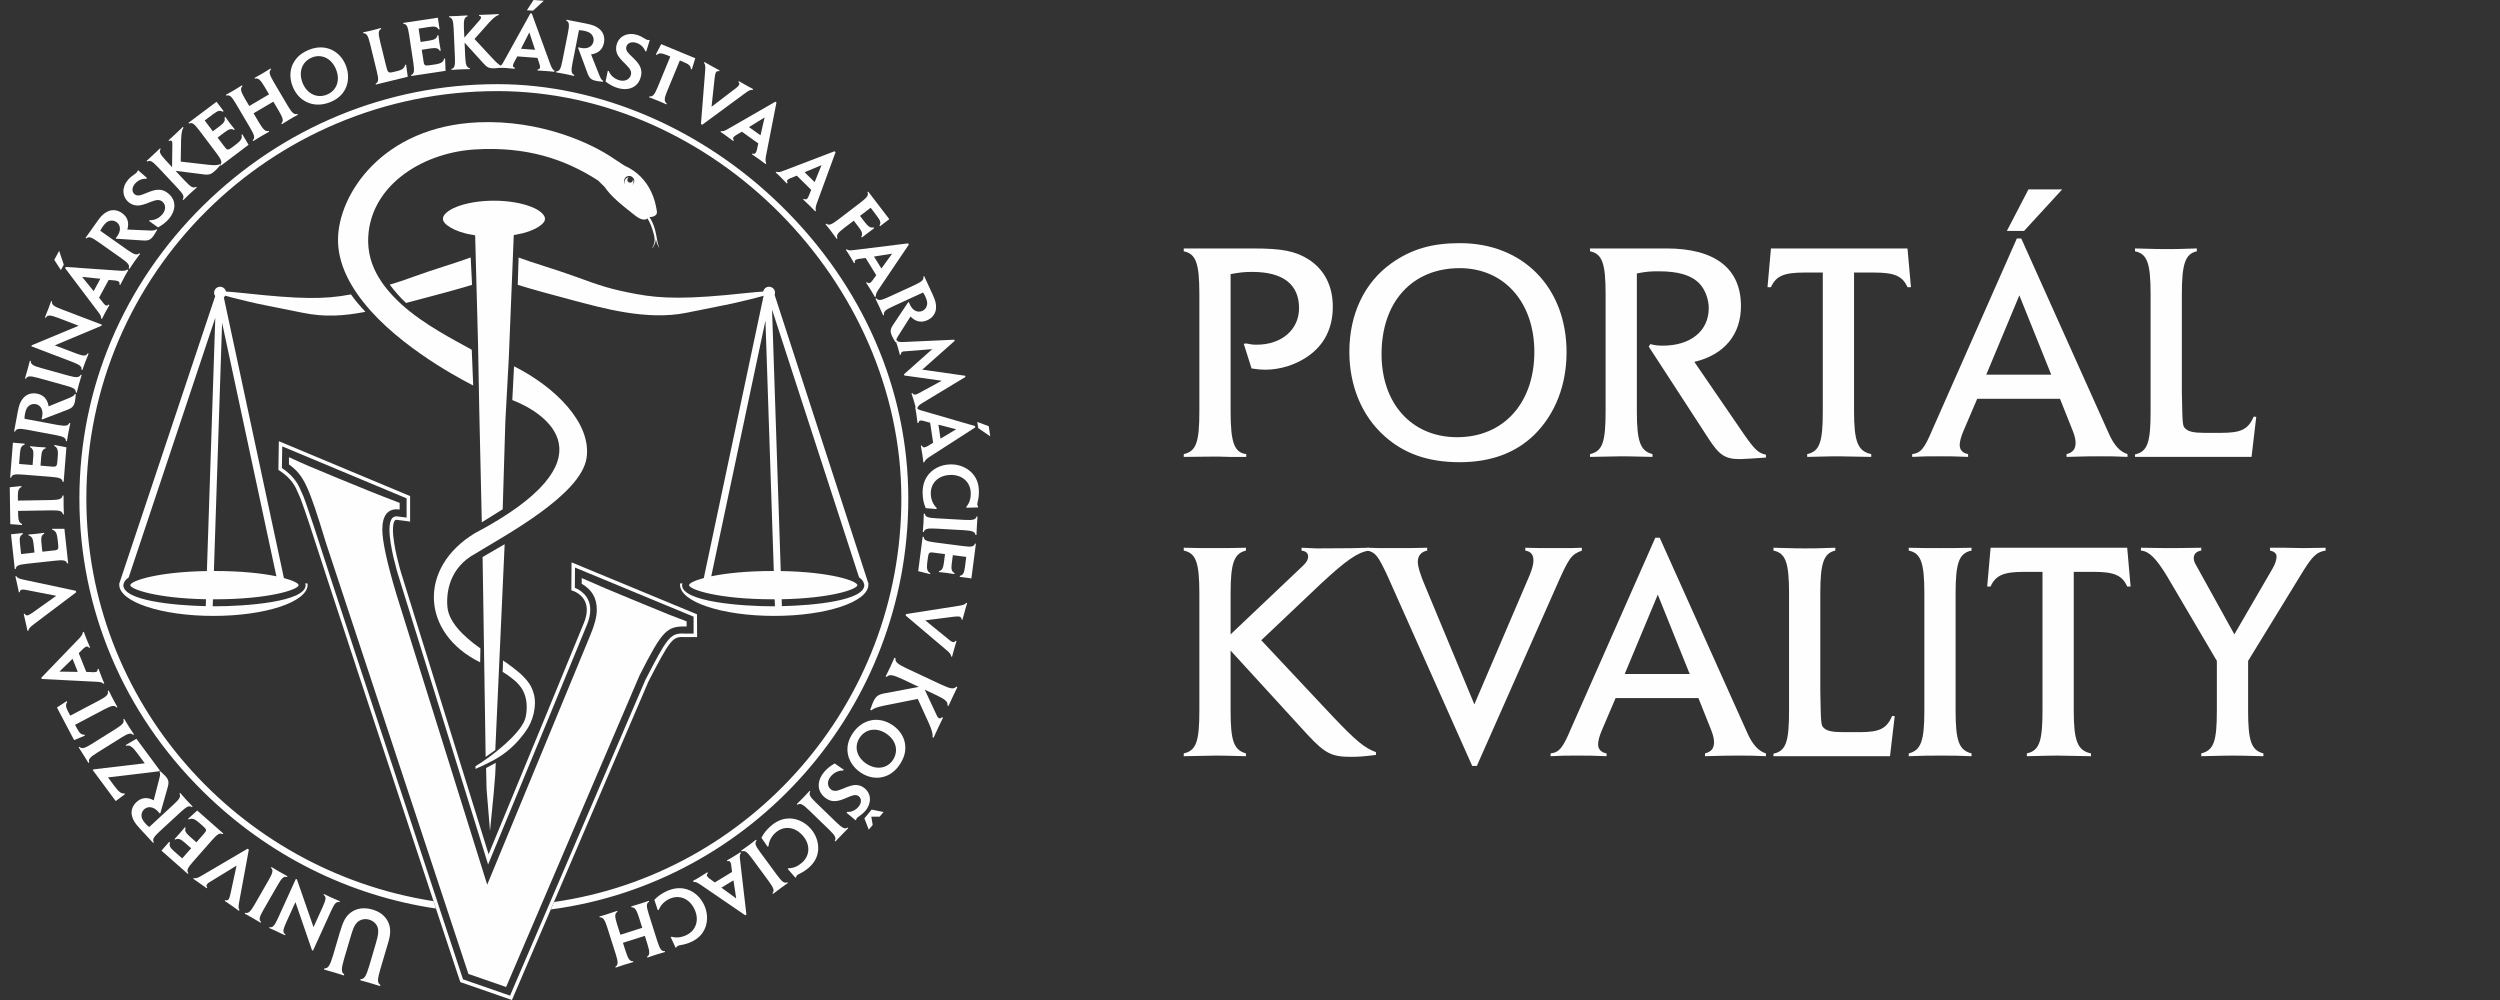 <?xml version="1.0" encoding="UTF-8"?>
<!DOCTYPE svg PUBLIC "-//W3C//DTD SVG 1.1//EN" "http://www.w3.org/Graphics/SVG/1.1/DTD/svg11.dtd">
<!-- Creator: CorelDRAW 2018 (64-Bit) -->
<svg xmlns="http://www.w3.org/2000/svg" xml:space="preserve" width="500px" height="200px" version="1.1" style="shape-rendering:geometricPrecision; text-rendering:geometricPrecision; image-rendering:optimizeQuality; fill-rule:evenodd; clip-rule:evenodd"
viewBox="0 0 500 200"
 xmlns:xlink="http://www.w3.org/1999/xlink">
 <rect x="0" y="0" width="500" height="200" fill="#333333" stroke="none"/>
 <defs>
  <style type="text/css">
   <![CDATA[
    .fil0 {fill:#FEFEFE;fill-rule:nonzero}
   ]]>
  </style>
 </defs>
 <g id="Vrstva_x0020_1">
  <g id="_2138333549264">
   <path class="fil0" d="M76.01 197.22c-1.42,-0.44 -1.47,-0.46 -1.94,-0.6 -0.4,-0.12 -0.5,-0.15 -2.02,-0.57l0.07 -0.24c0.72,0.06 1.1,-0.54 1.73,-2.64l1.34 -4.56c0.46,-1.56 0.56,-2.33 0.36,-3.05 -0.2,-0.75 -0.85,-1.37 -1.69,-1.62 -0.94,-0.28 -1.9,-0.04 -2.51,0.63 -0.45,0.49 -0.71,1.05 -1.17,2.6l-1.34 4.52c-0.62,2.1 -0.62,2.82 0.01,3.16l-0.07 0.24c-1.4,-0.44 -1.43,-0.45 -2.04,-0.63 -0.49,-0.14 -0.56,-0.16 -1.93,-0.55l0.07 -0.24c0.72,0.06 1.12,-0.54 1.74,-2.63l1.35 -4.58c0.68,-2.28 1.17,-3.17 2.15,-3.93 1.17,-0.89 2.71,-1.11 4.37,-0.62 1.51,0.44 2.58,1.3 3.15,2.51 0.52,1.13 0.52,2.33 0.02,4.03l-1.59 5.37c-0.62,2.1 -0.63,2.82 0.01,3.16l-0.07 0.24z"/>
   <path class="fil0" d="M59.09 180.43l-1.81 3.97c-0.73,1.61 -0.78,2.14 -0.19,2.47l-0.08 0.18 -0.78 -0.35 -0.83 -0.4 -0.49 -0.23 -1.08 -0.47 0.08 -0.17c0.63,0.14 0.97,-0.23 1.69,-1.8l3.57 -7.85 0.21 0.09 3.32 9.56 1.81 -3.98c0.73,-1.6 0.77,-2.11 0.2,-2.48l0.08 -0.17c1.2,0.58 1.23,0.59 1.59,0.76 0.38,0.17 0.38,0.17 1.6,0.69l-0.08 0.18c-0.65,-0.14 -0.99,0.23 -1.7,1.79l-3.6 7.91 -0.21 -0.1 -3.3 -9.6z"/>
   <path class="fil0" d="M52.13 184.55c-1.11,-0.65 -1.17,-0.68 -1.58,-0.93 -0.41,-0.23 -0.42,-0.24 -1.62,-0.91l0.1 -0.16c0.61,0.2 1.04,-0.17 1.88,-1.62l2.83 -4.93c0.84,-1.45 0.94,-1.99 0.45,-2.44l0.1 -0.16c0.77,0.48 1.13,0.68 1.65,0.98 0.47,0.28 0.81,0.47 1.55,0.86l-0.1 0.17c-0.64,-0.19 -1.01,0.14 -1.86,1.62l-2.84 4.93c-0.85,1.48 -0.95,2.01 -0.47,2.43l-0.09 0.16z"/>
   <path class="fil0" d="M42.04 176.35c-0.34,0.19 -0.53,0.35 -0.65,0.53 -0.15,0.21 -0.13,0.37 0.06,0.61l-0.11 0.16c-0.94,-0.68 -1.08,-0.78 -1.67,-1.19 -0.48,-0.34 -0.62,-0.44 -1.01,-0.69l0.11 -0.16c0.49,0.1 0.74,0.02 1.87,-0.66l8.88 -5.21 0.25 0.17 -1.93 10.45c-0.18,1.01 -0.17,1.3 0.05,1.65l-0.11 0.16c-0.36,-0.27 -0.42,-0.32 -0.93,-0.68 -0.56,-0.39 -0.94,-0.66 -1.9,-1.31l0.11 -0.16c0.3,0.11 0.52,0.05 0.69,-0.19 0.11,-0.16 0.25,-0.59 0.36,-1.14l1.2 -5.57 -5.27 3.23z"/>
   <path class="fil0" d="M38.23 169.65l-1.33 -1.17c-0.81,-0.71 -1.28,-0.85 -1.85,-0.56l-0.14 -0.12c0.47,-0.49 0.72,-0.78 1.02,-1.12 0.39,-0.45 0.49,-0.56 1.05,-1.24l0.15 0.13c-0.23,0.52 -0.02,0.99 0.79,1.7l1.36 1.2 1.59 -1.82c0.5,-0.57 0.47,-0.77 -0.27,-1.42l-0.81 -0.71c-0.88,-0.78 -1.46,-0.95 -2.04,-0.61l-0.12 -0.16 1.81 -1.64 5.22 4.59 -0.14 0.15c-0.57,-0.33 -1.02,-0.06 -2.15,1.22l-3.75 4.26c-1.15,1.31 -1.34,1.77 -0.94,2.29l-0.13 0.15 -5.26 -4.64 1.56 -1.77 0.15 0.14c-0.21,0.64 -0.03,1 0.86,1.79l1.58 1.39 1.79 -2.03z"/>
   <path class="fil0" d="M34.72 160.9c1.22,-1.12 1.49,-1.61 1.16,-2.18l0.15 -0.14c0.87,1 0.91,1.04 1.24,1.4 0.33,0.35 0.34,0.37 1.26,1.32l-0.15 0.13c-0.54,-0.38 -1,-0.17 -2.26,0.99l-4.18 3.85c-1.25,1.16 -1.5,1.63 -1.17,2.18l-0.14 0.13 -2.71 -2.93c-0.92,-1 -1.29,-1.59 -1.51,-2.4 -0.28,-1.04 0.05,-2.06 0.89,-2.84 0.99,-0.92 2.17,-1.04 3.44,-0.35l1.12 -4.32c0.2,-0.79 0.21,-1.07 0.03,-1.37l0.15 -0.13c0.4,0.35 0.78,0.7 1.02,0.96 0.68,0.74 0.77,1.22 0.47,2.29l-1.46 5.16 -0.16 0.02c-0.12,-0.17 -0.19,-0.24 -0.32,-0.39 -0.89,-0.96 -2,-1.11 -2.77,-0.4 -0.32,0.29 -0.53,0.75 -0.52,1.18 -0.02,0.55 0.23,1.04 0.84,1.7 0.24,0.26 0.39,0.41 0.71,0.64l4.87 -4.5z"/>
   <path class="fil0" d="M27.28 147.75l4.71 6.37 -0.19 0.14 -10.2 1.22 1.29 1.74c0.88,1.19 1.42,1.57 1.99,1.45l0.12 0.16 -1.86 1.38 -4.6 -6.21 0.17 -0.13 10.24 -1.21 -1.51 -2.04c-0.97,-1.31 -1.56,-1.7 -2.21,-1.44l-0.09 -0.17 2.14 -1.26z"/>
   <path class="fil0" d="M17.68 152.58c-0.66,-1.09 -0.7,-1.15 -0.96,-1.56 -0.24,-0.39 -0.25,-0.41 -0.99,-1.56l0.16 -0.1c0.45,0.46 1,0.34 2.42,-0.55l4.81 -3.01c1.42,-0.89 1.77,-1.31 1.55,-1.94l0.16 -0.1c0.45,0.78 0.67,1.13 0.99,1.64 0.29,0.47 0.5,0.79 0.97,1.48l-0.17 0.11c-0.47,-0.46 -0.95,-0.35 -2.4,0.56l-4.82 3.01c-1.45,0.91 -1.79,1.33 -1.55,1.92l-0.17 0.1z"/>
   <path class="fil0" d="M19.9 140.05c1.47,-0.78 1.83,-1.19 1.66,-1.86l0.17 -0.09c0.45,0.91 0.65,1.3 0.87,1.71 0.21,0.4 0.41,0.79 0.88,1.61l-0.17 0.09c-0.41,-0.51 -0.94,-0.43 -2.45,0.36l-5.85 3.09 0.38 0.71c0.51,0.98 0.9,1.3 1.5,1.26l0.1 0.19 -2.17 0.9 -3.43 -6.52 1.96 -1.28 0.1 0.19c-0.37,0.47 -0.32,0.97 0.19,1.95l0.41 0.77 5.85 -3.08z"/>
   <path class="fil0" d="M17.25 134.38l1.42 0.06c0.23,0 0.45,-0.02 0.58,-0.07 0.21,-0.09 0.29,-0.26 0.26,-0.54l0.19 -0.07c0.31,0.86 0.46,1.23 0.67,1.76 0.17,0.43 0.26,0.67 0.49,1.15l-0.19 0.08c-0.25,-0.28 -0.57,-0.37 -1.48,-0.4l-10.83 -0.55 -0.1 -0.25 7.61 -7.9c0.46,-0.49 0.69,-0.88 0.7,-1.21l0.19 -0.08c0.21,0.61 0.33,0.91 0.51,1.36 0.17,0.45 0.2,0.53 0.74,1.78l-0.2 0.08c-0.15,-0.27 -0.37,-0.33 -0.61,-0.24 -0.12,0.05 -0.31,0.19 -0.5,0.35l-0.95 0.94 1.5 3.75zm-5.37 -0.06l0 0 3.67 0.06 -1.04 -2.62 -2.63 2.56z"/>
   <path class="fil0" d="M5.18 117.98c-0.38,-0.08 -0.64,-0.09 -0.84,-0.04 -0.25,0.05 -0.35,0.19 -0.37,0.49l-0.19 0.04c-0.23,-1.13 -0.27,-1.31 -0.43,-2 -0.12,-0.58 -0.16,-0.74 -0.28,-1.19l0.19 -0.04c0.29,0.4 0.53,0.51 1.82,0.77l10.09 2.15 0.06 0.3 -8.48 6.4c-0.82,0.63 -1,0.85 -1.07,1.27l-0.19 0.04c-0.09,-0.45 -0.1,-0.53 -0.24,-1.14 -0.15,-0.66 -0.25,-1.12 -0.51,-2.25l0.19 -0.04c0.14,0.28 0.35,0.39 0.63,0.32 0.19,-0.04 0.58,-0.26 1.04,-0.59l4.65 -3.31 -6.07 -1.18z"/>
   <path class="fil0" d="M6.9 110.51l-0.19 -1.76c-0.11,-1.07 -0.37,-1.49 -0.99,-1.65l-0.02 -0.2c0.68,-0.04 1.06,-0.08 1.51,-0.13 0.59,-0.06 0.74,-0.08 1.61,-0.21l0.02 0.19c-0.52,0.24 -0.68,0.73 -0.56,1.8l0.19 1.79 2.4 -0.26c0.76,-0.08 0.87,-0.26 0.76,-1.23l-0.12 -1.08c-0.12,-1.16 -0.44,-1.68 -1.08,-1.82l0.01 -0.19 2.44 0 0.75 6.9 -0.2 0.03c-0.2,-0.63 -0.72,-0.74 -2.41,-0.55l-5.64 0.61c-1.73,0.19 -2.17,0.4 -2.23,1.05l-0.19 0.03 -0.76 -6.97 2.34 -0.25 0.02 0.21c-0.58,0.32 -0.7,0.7 -0.57,1.89l0.23 2.1 2.68 -0.3z"/>
   <path class="fil0" d="M10.21 100.01c1.66,-0.03 2.17,-0.23 2.32,-0.91l0.19 0c-0.01,1.02 -0.01,1.45 0,1.92 0.01,0.45 0.01,0.88 0.06,1.84l-0.19 0c-0.14,-0.64 -0.64,-0.81 -2.35,-0.79l-6.62 0.11 0.01 0.8c0.02,1.12 0.22,1.58 0.77,1.81l0 0.21 -2.34 -0.17 -0.11 -7.38 2.33 -0.25 0 0.21c-0.54,0.25 -0.73,0.72 -0.71,1.83l0.01 0.88 6.63 -0.11z"/>
   <path class="fil0" d="M6.52 93.01l0.14 -1.77c0.09,-1.07 -0.08,-1.54 -0.66,-1.81l0.01 -0.19c0.68,0.08 1.06,0.11 1.51,0.15 0.59,0.05 0.74,0.06 1.62,0.09l-0.01 0.2c-0.56,0.13 -0.81,0.58 -0.89,1.66l-0.14 1.79 2.4 0.2c0.75,0.05 0.9,-0.1 0.98,-1.08l0.08 -1.07c0.1,-1.17 -0.12,-1.74 -0.73,-2l0.05 -0.19 2.4 0.47 -0.55 6.92 -0.21 -0.02c-0.07,-0.65 -0.56,-0.85 -2.26,-0.99l-5.65 -0.45c-1.74,-0.14 -2.21,-0.01 -2.39,0.62l-0.19 -0.01 0.55 -6.99 2.34 0.19 -0.01 0.21c-0.63,0.21 -0.82,0.56 -0.92,1.75l-0.17 2.1 2.7 0.22z"/>
   <path class="fil0" d="M11.42 84.97c1.63,0.3 2.19,0.23 2.45,-0.38l0.19 0.04c-0.27,1.29 -0.29,1.35 -0.37,1.82 -0.09,0.48 -0.1,0.5 -0.31,1.8l-0.19 -0.03c-0.02,-0.66 -0.47,-0.91 -2.15,-1.22l-5.58 -1.05c-1.68,-0.31 -2.21,-0.23 -2.45,0.37l-0.19 -0.04 0.73 -3.93c0.25,-1.33 0.5,-1.99 1.02,-2.64 0.66,-0.85 1.68,-1.19 2.81,-0.99 1.33,0.25 2.13,1.12 2.34,2.55l4.13 -1.68c0.75,-0.32 0.98,-0.48 1.12,-0.79l0.19 0.03c-0.04,0.54 -0.1,1.05 -0.16,1.4 -0.19,0.98 -0.52,1.34 -1.56,1.74l-5.01 1.92 -0.11 -0.12c0.07,-0.2 0.09,-0.3 0.12,-0.49 0.24,-1.28 -0.29,-2.27 -1.32,-2.46 -0.43,-0.08 -0.93,0.03 -1.27,0.29 -0.45,0.31 -0.69,0.8 -0.86,1.69 -0.06,0.35 -0.08,0.56 -0.09,0.95l6.52 1.22z"/>
   <path class="fil0" d="M4.99 75.69c0.36,-1.24 0.38,-1.3 0.51,-1.76 0.12,-0.45 0.13,-0.47 0.48,-1.79l0.18 0.05c-0.04,0.64 0.42,0.97 2.04,1.41l5.47 1.52c1.62,0.45 2.16,0.41 2.47,-0.17l0.19 0.05c-0.27,0.86 -0.38,1.27 -0.54,1.84 -0.15,0.53 -0.25,0.9 -0.45,1.72l-0.18 -0.06c0.02,-0.66 -0.39,-0.94 -2.04,-1.39l-5.47 -1.52c-1.65,-0.45 -2.19,-0.42 -2.47,0.15l-0.19 -0.05z"/>
   <path class="fil0" d="M15.73 65.15l-4.07 -1.56c-1.66,-0.63 -2.19,-0.64 -2.49,-0.03l-0.18 -0.07 0.3 -0.8 0.35 -0.85 0.19 -0.51 0.4 -1.11 0.18 0.07c-0.1,0.63 0.3,0.96 1.91,1.57l8.06 3.08 -0.08 0.21 -9.34 3.92 4.1 1.56c1.64,0.63 2.15,0.63 2.48,0.03l0.18 0.07c-0.5,1.24 -0.51,1.27 -0.66,1.65 -0.15,0.39 -0.15,0.39 -0.59,1.64l-0.18 -0.08c0.1,-0.65 -0.3,-0.97 -1.89,-1.58l-8.13 -3.1 0.08 -0.21 9.38 -3.9z"/>
   <path class="fil0" d="M11.83 50.17l0.93 2.77 -0.58 1.08 -1.33 -2.05 0.98 -1.8zm7.99 9.36l0 0 0.88 1.13c0.14,0.18 0.3,0.33 0.42,0.4 0.2,0.11 0.39,0.06 0.58,-0.15l0.18 0.1c-0.46,0.79 -0.65,1.15 -0.92,1.65 -0.22,0.41 -0.34,0.63 -0.57,1.12l-0.18 -0.1c0.05,-0.38 -0.08,-0.67 -0.65,-1.39l-6.53 -8.65 0.13 -0.25 10.94 0.76c0.68,0.04 1.12,-0.03 1.38,-0.24l0.18 0.1c-0.33,0.55 -0.48,0.83 -0.71,1.26 -0.23,0.43 -0.27,0.5 -0.89,1.71l-0.19 -0.09c0.1,-0.3 0.02,-0.51 -0.21,-0.63 -0.11,-0.06 -0.34,-0.11 -0.59,-0.16l-1.33 -0.12 -1.92 3.55zm-3.39 -4.15l0 0 2.3 2.85 1.34 -2.48 -3.64 -0.37z"/>
   <path class="fil0" d="M25.48 49.98c1.35,0.95 1.89,1.11 2.38,0.67l0.16 0.11c-0.79,1.06 -0.83,1.12 -1.11,1.51 -0.28,0.4 -0.29,0.41 -1.02,1.51l-0.16 -0.11c0.25,-0.61 -0.05,-1.02 -1.44,-2.01l-4.65 -3.28c-1.39,-0.98 -1.9,-1.13 -2.37,-0.69l-0.16 -0.11 2.31 -3.26c0.77,-1.11 1.28,-1.6 2.02,-1.98 0.96,-0.49 2.03,-0.39 2.96,0.27 1.11,0.78 1.48,1.91 1.07,3.3l4.46 0.19c0.81,0.02 1.08,-0.03 1.34,-0.26l0.16 0.12c-0.26,0.47 -0.53,0.91 -0.73,1.2 -0.58,0.81 -1.03,1.01 -2.14,0.93l-5.35 -0.35 -0.05 -0.15c0.15,-0.15 0.2,-0.23 0.31,-0.39 0.75,-1.06 0.68,-2.18 -0.18,-2.79 -0.35,-0.25 -0.85,-0.36 -1.27,-0.26 -0.54,0.09 -0.96,0.44 -1.48,1.18 -0.21,0.29 -0.31,0.47 -0.49,0.82l5.43 3.83z"/>
   <path class="fil0" d="M29.4 35.59l-0.14 0.17c-0.84,-0.07 -1.67,0.3 -2.27,0.99 -0.63,0.72 -0.66,1.59 -0.1,2.07 0.28,0.25 0.62,0.33 1.1,0.24 0.28,-0.06 0.66,-0.2 1.79,-0.66 1.74,-0.7 2.87,-0.6 3.97,0.37 1.51,1.31 1.5,3.3 -0.02,5.06 -0.56,0.64 -1.22,1.15 -2.12,1.65l-1.81 -1.29 0.14 -0.15c0.95,0.03 1.83,-0.36 2.52,-1.16 0.73,-0.84 0.75,-1.92 0.04,-2.53 -0.53,-0.47 -1.16,-0.45 -2.31,0.01 -1.46,0.6 -2.2,0.79 -2.84,0.74 -0.65,-0.06 -1.17,-0.27 -1.66,-0.69 -1.31,-1.15 -1.34,-3.01 -0.06,-4.48 0.36,-0.41 0.75,-0.73 1.37,-1.15 0.14,-0.09 0.28,-0.21 0.35,-0.29 0.07,-0.08 0.1,-0.14 0.13,-0.27l0.15 -0.17 1.77 1.54z"/>
   <path class="fil0" d="M41.8 32.97c1.11,0.11 1.74,0.07 2.16,-0.12l0.14 0.15c-0.1,0.13 -0.18,0.19 -0.22,0.24 -0.56,0.63 -0.58,0.65 -0.81,0.86 -0.81,0.76 -1.28,0.92 -2.31,0.78l-5.65 -0.71 1.91 2.04c1.15,1.23 1.63,1.48 2.2,1.15l0.13 0.14c-0.97,0.87 -1.02,0.91 -1.36,1.23 -0.33,0.31 -0.34,0.32 -1.33,1.29l-0.13 -0.14c0.37,-0.55 0.16,-1.01 -1.01,-2.26l-3.89 -4.15c-1.17,-1.24 -1.64,-1.49 -2.18,-1.15l-0.13 -0.14c0.93,-0.86 0.98,-0.9 1.32,-1.22 0.34,-0.32 0.35,-0.33 1.37,-1.3l0.13 0.14c-0.37,0.52 -0.15,1.04 1,2.26l1.27 1.37 0.06 -4.56c0.01,-0.36 -0.03,-0.55 -0.15,-0.68 -0.12,-0.12 -0.29,-0.12 -0.49,0.02l-0.13 -0.14c0.9,-0.82 0.94,-0.86 1.47,-1.35 0.49,-0.47 0.59,-0.55 1.4,-1.34l0.13 0.14c-0.29,0.38 -0.44,1.14 -0.48,2.42l-0.08 4.38 5.66 0.65z"/>
   <path class="fil0" d="M42.57 26.26l1.42 -1.07c0.86,-0.65 1.09,-1.08 0.91,-1.7l0.16 -0.11c0.38,0.56 0.61,0.86 0.88,1.22 0.36,0.48 0.45,0.6 1.01,1.28l-0.15 0.12c-0.48,-0.33 -0.98,-0.22 -1.84,0.43l-1.44 1.09 1.46 1.93c0.45,0.6 0.66,0.61 1.44,0.02l0.86 -0.65c0.94,-0.71 1.23,-1.25 1.01,-1.87l0.18 -0.09 1.24 2.1 -5.54 4.18 -0.13 -0.17c0.44,-0.49 0.27,-0.98 -0.76,-2.35l-3.41 -4.52c-1.05,-1.39 -1.46,-1.67 -2.05,-1.38l-0.12 -0.16 5.6 -4.21 1.42 1.87 -0.17 0.13c-0.58,-0.33 -0.97,-0.24 -1.92,0.48l-1.69 1.27 1.63 2.16z"/>
   <path class="fil0" d="M50.71 22.66l1.13 1.91c0.83,1.41 1.29,1.79 1.89,1.6l0.1 0.17c-0.72,0.39 -0.97,0.53 -1.69,0.96 -0.59,0.34 -0.86,0.51 -1.5,0.92l-0.1 -0.17c0.49,-0.44 0.39,-0.96 -0.48,-2.43l-2.88 -4.88c-0.86,-1.48 -1.28,-1.83 -1.9,-1.61l-0.1 -0.17c1.21,-0.68 1.28,-0.72 1.63,-0.92 0.33,-0.2 0.37,-0.22 1.58,-0.97l0.1 0.17c-0.48,0.43 -0.36,1.03 0.47,2.45l0.89 1.51 3.96 -2.33 -0.89 -1.51c-0.85,-1.45 -1.3,-1.82 -1.91,-1.61l-0.1 -0.17c1.21,-0.68 1.28,-0.72 1.63,-0.92 0.33,-0.2 0.38,-0.22 1.58,-0.97l0.1 0.17c-0.49,0.43 -0.37,1.02 0.47,2.45l2.88 4.88c0.84,1.42 1.28,1.79 1.91,1.59l0.1 0.17c-0.77,0.41 -1.13,0.63 -1.63,0.92 -0.51,0.3 -0.86,0.51 -1.58,0.97l-0.1 -0.17c0.47,-0.44 0.37,-1 -0.47,-2.43l-1.13 -1.91 -3.96 2.33z"/>
   <path class="fil0" d="M69.13 13c0.66,1.59 0.65,3.34 -0.04,4.74 -0.59,1.2 -1.57,2.08 -3,2.67 -3.15,1.3 -6.25,0.06 -7.52,-3.02 -0.75,-1.8 -0.64,-3.69 0.31,-5.13 0.67,-1.05 1.55,-1.73 2.92,-2.3 3.04,-1.25 6.07,0 7.33,3.04zm-8.58 3.66l0 0c0.88,2.12 2.89,3.07 4.84,2.26 1.97,-0.81 2.71,-2.9 1.8,-5.09 -0.89,-2.15 -2.88,-3.12 -4.8,-2.33 -2.01,0.83 -2.76,2.94 -1.84,5.16z"/>
   <path class="fil0" d="M81.55 15.35l-6.37 1.56 -0.05 -0.19c0.58,-0.27 0.64,-0.8 0.23,-2.46l-1.35 -5.52c-0.4,-1.64 -0.7,-2.12 -1.34,-2.08l-0.04 -0.19c1.4,-0.31 1.47,-0.32 1.79,-0.4 0.31,-0.08 0.41,-0.1 1.77,-0.47l0.05 0.19c-0.57,0.25 -0.63,0.83 -0.23,2.46l1.16 4.74c0.39,1.6 0.46,1.66 1.57,1.39l0.75 -0.18c0.98,-0.24 1.4,-0.58 1.54,-1.24l0.19 -0.02 0.33 2.41z"/>
   <path class="fil0" d="M84.12 8.39l1.75 -0.27c1.07,-0.16 1.48,-0.43 1.62,-1.05l0.19 -0.03c0.07,0.67 0.13,1.05 0.19,1.5 0.09,0.59 0.11,0.73 0.28,1.6l-0.2 0.03c-0.25,-0.51 -0.75,-0.65 -1.81,-0.49l-1.79 0.27 0.37 2.39c0.11,0.75 0.29,0.85 1.26,0.7l1.07 -0.16c1.16,-0.17 1.66,-0.51 1.77,-1.16l0.2 0 0.09 2.45 -6.86 1.03 -0.03 -0.2c0.61,-0.23 0.7,-0.75 0.45,-2.43l-0.85 -5.61c-0.26,-1.72 -0.49,-2.16 -1.14,-2.19l-0.03 -0.19 6.92 -1.04 0.35 2.32 -0.2 0.03c-0.35,-0.56 -0.74,-0.67 -1.92,-0.49l-2.08 0.32 0.4 2.67z"/>
   <path class="fil0" d="M98.78 11.97c0.78,0.81 1.28,1.19 1.72,1.31l0.01 0.21c-0.16,0.03 -0.26,0.03 -0.32,0.03 -0.84,0.12 -0.87,0.12 -1.18,0.14 -1.11,0.05 -1.57,-0.14 -2.26,-0.92l-3.83 -4.21 0.12 2.8c0.08,1.67 0.28,2.18 0.92,2.3l0.01 0.19c-1.3,0.02 -1.37,0.03 -1.83,0.05 -0.45,0.02 -0.47,0.02 -1.85,0.11l-0.01 -0.19c0.64,-0.17 0.78,-0.66 0.7,-2.37l-0.25 -5.68c-0.08,-1.7 -0.28,-2.2 -0.91,-2.3l-0.01 -0.19c1.27,-0.04 1.33,-0.04 1.8,-0.06 0.47,-0.03 0.48,-0.03 1.88,-0.11l0.01 0.2c-0.62,0.16 -0.79,0.7 -0.72,2.37l0.09 1.87 3.01 -3.43c0.24,-0.27 0.33,-0.43 0.32,-0.61 -0.01,-0.18 -0.14,-0.29 -0.38,-0.31l-0.01 -0.19c1.22,-0.04 1.27,-0.04 2,-0.07 0.67,-0.03 0.8,-0.04 1.93,-0.1l0.01 0.19c-0.47,0.1 -1.08,0.58 -1.94,1.52l-2.91 3.28 3.88 4.17z"/>
   <path class="fil0" d="M103.46 11.28l-0.68 1.26c-0.1,0.2 -0.18,0.4 -0.19,0.55 -0.02,0.22 0.1,0.38 0.37,0.46l-0.02 0.21c-0.91,-0.1 -1.31,-0.13 -1.87,-0.17 -0.47,-0.04 -0.73,-0.06 -1.26,-0.07l0.02 -0.21c0.36,-0.1 0.57,-0.34 1,-1.15l5.25 -9.49 0.27 0.02 3.76 10.3c0.25,0.63 0.49,1.01 0.79,1.16l-0.02 0.21c-0.64,-0.08 -0.96,-0.11 -1.44,-0.14 -0.48,-0.04 -0.56,-0.05 -1.93,-0.12l0.01 -0.21c0.31,-0.02 0.47,-0.19 0.49,-0.44 0.01,-0.13 -0.04,-0.36 -0.1,-0.61l-0.42 -1.26 -4.03 -0.3zm2.41 -4.8l0 0 -1.67 3.27 2.81 0.21 -1.14 -3.48zm2.89 -6.33l0 0 -2.16 1.99 -1.22 -0.09 1.33 -2.05 2.05 0.15z"/>
   <path class="fil0" d="M114.51 12.55c-0.32,1.62 -0.26,2.18 0.35,2.45l-0.04 0.19c-1.29,-0.29 -1.35,-0.3 -1.83,-0.4 -0.47,-0.09 -0.48,-0.1 -1.79,-0.32l0.04 -0.19c0.66,-0.02 0.91,-0.46 1.24,-2.13l1.11 -5.58c0.33,-1.67 0.25,-2.2 -0.34,-2.44l0.04 -0.19 3.92 0.77c1.32,0.26 1.97,0.52 2.63,1.05 0.83,0.67 1.17,1.69 0.95,2.81 -0.26,1.33 -1.14,2.12 -2.58,2.31l1.65 4.15c0.31,0.75 0.46,0.98 0.78,1.13l-0.04 0.19c-0.54,-0.04 -1.05,-0.11 -1.39,-0.18 -0.98,-0.2 -1.34,-0.53 -1.73,-1.58l-1.86 -5.02 0.12 -0.11c0.2,0.07 0.29,0.09 0.48,0.13 1.28,0.25 2.27,-0.27 2.48,-1.3 0.08,-0.43 -0.02,-0.92 -0.28,-1.27 -0.3,-0.45 -0.8,-0.7 -1.68,-0.88 -0.35,-0.06 -0.55,-0.09 -0.95,-0.1l-1.28 6.51z"/>
   <path class="fil0" d="M129.25 10.29l-0.21 -0.06c-0.28,-0.8 -0.95,-1.41 -1.83,-1.68 -0.91,-0.27 -1.72,0.05 -1.93,0.76 -0.11,0.35 -0.05,0.69 0.23,1.1 0.17,0.24 0.45,0.52 1.32,1.36 1.35,1.31 1.71,2.38 1.28,3.78 -0.58,1.91 -2.42,2.71 -4.63,2.03 -0.81,-0.25 -1.55,-0.64 -2.37,-1.27l0.45 -2.16 0.19 0.06c0.36,0.88 1.07,1.52 2.08,1.83 1.07,0.33 2.05,-0.1 2.33,-0.99 0.21,-0.68 -0.06,-1.25 -0.95,-2.11 -1.13,-1.09 -1.61,-1.69 -1.83,-2.29 -0.21,-0.62 -0.22,-1.18 -0.03,-1.8 0.51,-1.66 2.19,-2.44 4.06,-1.87 0.52,0.16 0.97,0.38 1.61,0.78 0.14,0.1 0.3,0.18 0.41,0.21 0.09,0.03 0.15,0.03 0.3,0.01l0.21 0.07 -0.69 2.24z"/>
   <path class="fil0" d="M133.44 18.21c-0.63,1.53 -0.65,2.08 -0.09,2.49l-0.07 0.18c-0.92,-0.42 -1.32,-0.59 -1.76,-0.76 -0.41,-0.17 -0.82,-0.34 -1.71,-0.67l0.08 -0.18c0.64,0.12 1,-0.27 1.65,-1.85l2.52 -6.11 -0.74 -0.31c-1.03,-0.42 -1.53,-0.42 -1.97,-0.01l-0.19 -0.08 1.08 -2.08 6.82 2.82 -0.7 2.24 -0.19 -0.09c-0.01,-0.59 -0.37,-0.95 -1.4,-1.37l-0.8 -0.34 -2.53 6.12z"/>
   <path class="fil0" d="M147.22 17.6c0.31,-0.23 0.48,-0.41 0.58,-0.6 0.13,-0.22 0.09,-0.39 -0.12,-0.6l0.09 -0.17c1.01,0.58 1.16,0.66 1.78,1.01 0.52,0.29 0.66,0.36 1.08,0.58l-0.1 0.17c-0.48,-0.05 -0.73,0.05 -1.78,0.85l-8.3 6.11 -0.26 -0.15 0.84 -10.59c0.07,-1.02 0.03,-1.31 -0.23,-1.63l0.09 -0.18c0.39,0.24 0.46,0.28 1.01,0.58 0.59,0.33 0.99,0.56 2.02,1.11l-0.1 0.16c-0.31,-0.07 -0.52,0.01 -0.66,0.27 -0.09,0.16 -0.19,0.61 -0.24,1.17l-0.61 5.66 4.91 -3.75z"/>
   <path class="fil0" d="M148.37 26.34l-1.23 0.73c-0.18,0.12 -0.36,0.26 -0.44,0.38 -0.13,0.18 -0.11,0.37 0.07,0.58l-0.12 0.17c-0.73,-0.55 -1.06,-0.79 -1.52,-1.11 -0.37,-0.28 -0.59,-0.43 -1.04,-0.71l0.12 -0.17c0.37,0.1 0.68,0 1.46,-0.46l9.4 -5.41 0.22 0.16 -2.11 10.76c-0.12,0.66 -0.1,1.11 0.07,1.4l-0.12 0.16c-0.51,-0.4 -0.77,-0.58 -1.16,-0.86 -0.4,-0.28 -0.46,-0.33 -1.59,-1.1l0.12 -0.17c0.27,0.14 0.49,0.08 0.64,-0.13 0.08,-0.11 0.16,-0.33 0.23,-0.57l0.29 -1.3 -3.29 -2.35zm4.55 -2.85l0 0 -3.12 1.93 2.3 1.64 0.82 -3.57z"/>
   <path class="fil0" d="M159.36 35.13l-1.32 0.53c-0.21,0.09 -0.4,0.19 -0.51,0.3 -0.15,0.16 -0.16,0.35 -0.01,0.59l-0.15 0.15c-0.63,-0.67 -0.92,-0.95 -1.32,-1.35 -0.33,-0.32 -0.51,-0.51 -0.92,-0.85l0.15 -0.15c0.34,0.15 0.66,0.1 1.51,-0.23l10.12 -3.87 0.2 0.2 -3.77 10.28c-0.22,0.64 -0.28,1.09 -0.15,1.39l-0.15 0.15c-0.43,-0.47 -0.67,-0.7 -1.01,-1.04 -0.34,-0.33 -0.4,-0.39 -1.4,-1.33l0.15 -0.15c0.25,0.18 0.48,0.16 0.66,-0.02 0.09,-0.1 0.2,-0.3 0.31,-0.53l0.49 -1.23 -2.88 -2.84zm4.94 -2.1l0 0 -3.38 1.42 2.01 1.97 1.37 -3.39z"/>
   <path class="fil0" d="M172 43.18l0.98 1.28c0.67,0.88 1.16,1.17 1.74,1.02l0.11 0.16 -1.54 1.16c-0.3,0.22 -0.49,0.37 -0.9,0.7l-0.12 -0.15c0.29,-0.58 0.17,-1 -0.55,-1.95l-0.97 -1.26 -1.9 1.44c-1.33,1.02 -1.63,1.47 -1.35,2.07l-0.16 0.12c-0.5,-0.71 -0.74,-1.03 -1.1,-1.5 -0.36,-0.46 -0.59,-0.77 -1.13,-1.43l0.15 -0.12c0.48,0.42 1,0.25 2.34,-0.77l4.52 -3.46c1.34,-1.02 1.65,-1.48 1.37,-2.06l0.15 -0.11 4.22 5.51 -1.85 1.41 -0.11 -0.15c0.32,-0.56 0.21,-0.94 -0.57,-1.96l-1.2 -1.58 -2.13 1.63z"/>
   <path class="fil0" d="M173.13 51.6l-1.42 0.19c-0.22,0.04 -0.43,0.09 -0.55,0.17 -0.2,0.12 -0.25,0.3 -0.16,0.57l-0.18 0.11c-0.45,-0.8 -0.67,-1.14 -0.96,-1.62 -0.25,-0.4 -0.38,-0.62 -0.69,-1.05l0.18 -0.11c0.3,0.23 0.62,0.26 1.52,0.14l10.76 -1.33 0.14 0.24 -6.13 9.08c-0.37,0.57 -0.53,0.99 -0.47,1.31l-0.18 0.11c-0.31,-0.56 -0.48,-0.83 -0.74,-1.25 -0.25,-0.41 -0.29,-0.48 -1.03,-1.63l0.17 -0.1c0.21,0.23 0.43,0.26 0.65,0.12 0.11,-0.06 0.27,-0.24 0.43,-0.43l0.78 -1.08 -2.12 -3.44zm5.29 -0.86l0 0 -3.62 0.57 1.48 2.39 2.14 -2.96z"/>
   <path class="fil0" d="M178.58 61.28c-1.51,0.69 -1.92,1.07 -1.78,1.72l-0.17 0.08c-0.53,-1.21 -0.55,-1.27 -0.76,-1.71 -0.19,-0.44 -0.21,-0.45 -0.78,-1.64l0.17 -0.08c0.4,0.52 0.91,0.47 2.46,-0.25l5.16 -2.37c1.55,-0.72 1.93,-1.09 1.78,-1.71l0.18 -0.08 1.67 3.62c0.57,1.23 0.74,1.91 0.7,2.75 -0.06,1.07 -0.68,1.94 -1.72,2.42 -1.23,0.57 -2.39,0.32 -3.39,-0.73l-2.39 3.77c-0.43,0.69 -0.52,0.95 -0.46,1.29l-0.17 0.08c-0.28,-0.46 -0.53,-0.91 -0.67,-1.23 -0.42,-0.91 -0.37,-1.4 0.26,-2.32l2.98 -4.46 0.15 0.03c0.06,0.21 0.1,0.3 0.19,0.47 0.54,1.19 1.55,1.68 2.5,1.24 0.39,-0.18 0.74,-0.55 0.86,-0.97 0.19,-0.51 0.1,-1.05 -0.27,-1.87 -0.15,-0.32 -0.25,-0.51 -0.47,-0.83l-6.03 2.78z"/>
   <path class="fil0" d="M193.03 75.15l0.07 0.23 -8.56 5.18c-0.82,0.5 -1.04,0.75 -1.11,1.24l-0.18 0.06c-0.32,-1.19 -0.35,-1.3 -0.48,-1.71 -0.12,-0.4 -0.23,-0.76 -0.48,-1.47l0.19 -0.06c0.2,0.28 0.42,0.36 0.7,0.28 0.11,-0.03 0.4,-0.15 0.51,-0.22l4.66 -2.53 -7.48 -1.05 -0.08 -0.24 5.66 -5.03 -5.28 0.42c-0.49,0.03 -0.5,0.03 -0.61,0.07 -0.27,0.07 -0.39,0.28 -0.39,0.6l-0.19 0.06c-0.16,-0.65 -0.26,-0.97 -0.4,-1.46 -0.16,-0.51 -0.25,-0.84 -0.47,-1.46l0.18 -0.06c0.29,0.39 0.57,0.45 1.73,0.39l9.84 -0.45 0.08 0.23 -6.49 5.76 8.58 1.22z"/>
   <path class="fil0" d="M186.03 84.55l-1.37 -0.38c-0.22,-0.05 -0.44,-0.08 -0.58,-0.06 -0.22,0.03 -0.35,0.18 -0.37,0.46l-0.21 0.03c-0.1,-0.91 -0.16,-1.31 -0.24,-1.87 -0.07,-0.46 -0.11,-0.72 -0.22,-1.24l0.21 -0.03c0.18,0.33 0.46,0.49 1.35,0.73l10.41 3.02 0.04 0.27 -9.22 5.94c-0.56,0.38 -0.87,0.7 -0.96,1.03l-0.2 0.03c-0.07,-0.65 -0.11,-0.97 -0.18,-1.45 -0.07,-0.47 -0.09,-0.55 -0.32,-1.9l0.21 -0.03c0.09,0.29 0.29,0.41 0.54,0.37 0.13,-0.02 0.34,-0.11 0.57,-0.23l1.14 -0.69 -0.6 -4zm5.21 1.3l0 0 -3.55 -0.91 0.41 2.79 3.14 -1.88zm6.81 1.42l0 0 -2.41 -1.66 -0.18 -1.22 2.29 0.85 0.3 2.03z"/>
   <path class="fil0" d="M193.29 101.55l-0.01 -0.2c0.62,-0.76 0.9,-1.66 0.87,-2.77 -0.06,-2.19 -1.73,-3.66 -4.07,-3.59 -2.39,0.06 -3.98,1.6 -3.92,3.78 0.02,1.12 0.46,2.14 1.18,2.83l-0.04 0.21 -2.16 -0.18c-0.4,-0.96 -0.59,-1.85 -0.61,-2.92 -0.04,-1.33 0.25,-2.45 0.87,-3.4 0.97,-1.48 2.69,-2.38 4.62,-2.43 1.61,-0.05 3.1,0.51 4.18,1.51 1.02,0.98 1.54,2.19 1.58,3.75 0.02,0.73 -0.05,1.47 -0.24,2.22 -0.06,0.22 -0.08,0.43 -0.08,0.58 0,0.11 0.04,0.19 0.15,0.32l0.01 0.22 -2.33 0.07z"/>
   <path class="fil0" d="M195.5 103.32c-0.09,1.28 -0.09,1.34 -0.12,1.83 -0.03,0.46 -0.03,0.48 -0.09,1.85l-0.19 -0.01c-0.1,-0.63 -0.62,-0.86 -2.29,-0.95l-5.68 -0.32c-1.68,-0.09 -2.2,0.06 -2.38,0.7l-0.19 -0.02c0.08,-0.9 0.1,-1.31 0.14,-1.91 0.03,-0.55 0.05,-0.93 0.06,-1.77l0.19 0.01c0.13,0.65 0.59,0.84 2.29,0.93l5.68 0.32c1.71,0.09 2.24,-0.05 2.38,-0.68l0.2 0.02z"/>
   <path class="fil0" d="M190.57 111.03l-0.23 1.75c-0.14,1.07 0.01,1.55 0.57,1.85l-0.03 0.19c-0.66,-0.12 -1.05,-0.17 -1.49,-0.23 -0.59,-0.07 -0.74,-0.09 -1.62,-0.18l0.02 -0.19c0.57,-0.1 0.84,-0.54 0.98,-1.61l0.23 -1.79 -2.4 -0.31c-0.74,-0.1 -0.89,0.05 -1.02,1.02l-0.14 1.07c-0.15,1.17 0.03,1.74 0.63,2.03l-0.06 0.19 -2.37 -0.59 0.89 -6.88 0.21 0.03c0.05,0.65 0.52,0.88 2.21,1.1l5.62 0.73c1.73,0.23 2.21,0.13 2.42,-0.49l0.19 0.02 -0.9 6.94 -2.33 -0.3 0.02 -0.21c0.64,-0.17 0.85,-0.52 1.01,-1.7l0.27 -2.09 -2.68 -0.35z"/>
   <path class="fil0" d="M189.84 127.97c0.3,0.26 0.51,0.38 0.72,0.44 0.24,0.07 0.4,0 0.55,-0.26l0.19 0.05c-0.33,1.11 -0.38,1.28 -0.57,1.96 -0.16,0.58 -0.21,0.73 -0.32,1.19l-0.18 -0.06c-0.06,-0.48 -0.22,-0.69 -1.24,-1.53l-7.86 -6.66 0.08 -0.29 10.49 -1.64c1.02,-0.16 1.29,-0.27 1.54,-0.6l0.19 0.05c-0.14,0.43 -0.16,0.51 -0.33,1.11 -0.18,0.65 -0.31,1.1 -0.61,2.22l-0.18 -0.05c0,-0.31 -0.13,-0.5 -0.41,-0.58 -0.18,-0.05 -0.64,-0.05 -1.2,0.03l-5.65 0.72 4.79 3.9z"/>
   <path class="fil0" d="M176.7 141.15c-1.34,0.29 -2.04,0.56 -2.42,0.92l-0.24 -0.12c0.06,-0.17 0.1,-0.26 0.13,-0.33 0.31,-0.9 0.33,-0.93 0.47,-1.24 0.53,-1.13 0.99,-1.47 2.25,-1.71l6.87 -1.29 -3.28 -1.55c-1.96,-0.91 -2.65,-1.01 -3.13,-0.44l-0.22 -0.11c0.66,-1.3 0.69,-1.37 0.91,-1.85 0.22,-0.46 0.22,-0.47 0.85,-1.9l0.22 0.11c-0.13,0.73 0.35,1.16 2.35,2.1l6.66 3.12c2,0.94 2.67,1.03 3.12,0.46l0.23 0.11c-0.63,1.29 -0.66,1.35 -0.88,1.83 -0.23,0.47 -0.23,0.49 -0.89,1.92l-0.22 -0.1c0.15,-0.71 -0.39,-1.2 -2.35,-2.12l-2.18 -1.02 2.34 5.01c0.17,0.4 0.32,0.59 0.52,0.69 0.21,0.09 0.41,0.03 0.56,-0.2l0.23 0.1c-0.61,1.24 -0.63,1.29 -0.98,2.03 -0.32,0.69 -0.38,0.82 -0.9,1.97l-0.23 -0.1c0.13,-0.52 -0.1,-1.41 -0.73,-2.82l-2.21 -4.84 -6.85 1.37z"/>
   <path class="fil0" d="M172.18 154.55c-1.44,-0.95 -2.42,-2.4 -2.64,-3.94 -0.19,-1.33 0.12,-2.6 0.97,-3.9 1.87,-2.85 5.13,-3.57 7.92,-1.74 1.63,1.07 2.61,2.69 2.63,4.42 0.04,1.23 -0.31,2.29 -1.12,3.53 -1.8,2.75 -5.01,3.42 -7.76,1.63zm5.02 -7.86l0 0c-1.92,-1.26 -4.11,-0.91 -5.27,0.86 -1.17,1.77 -0.6,3.92 1.38,5.21 1.95,1.28 4.14,0.96 5.28,-0.77 1.19,-1.83 0.62,-3.99 -1.39,-5.3z"/>
   <path class="fil0" d="M169.31 162.55l0.15 -0.17c0.84,0.05 1.66,-0.33 2.25,-1.04 0.61,-0.72 0.63,-1.6 0.06,-2.07 -0.29,-0.24 -0.62,-0.31 -1.1,-0.21 -0.29,0.06 -0.66,0.2 -1.78,0.68 -1.73,0.73 -2.86,0.65 -3.98,-0.29 -1.53,-1.28 -1.56,-3.29 -0.07,-5.06 0.55,-0.66 1.2,-1.18 2.09,-1.7l1.83 1.26 -0.13 0.16c-0.96,-0.02 -1.82,0.39 -2.51,1.21 -0.71,0.85 -0.7,1.92 0.01,2.52 0.54,0.46 1.17,0.44 2.32,-0.05 1.44,-0.62 2.18,-0.82 2.82,-0.79 0.65,0.05 1.18,0.25 1.67,0.67 1.34,1.11 1.4,2.97 0.15,4.47 -0.36,0.42 -0.74,0.75 -1.35,1.18 -0.15,0.09 -0.28,0.21 -0.36,0.29 -0.06,0.08 -0.09,0.14 -0.12,0.28l-0.14 0.17 -1.81 -1.51zm5.02 -0.63l0 0 2.38 0.48 -0.79 0.94 -1.66 0 0.28 1.65 -0.79 0.94 -0.87 -2.26 1.45 -1.75z"/>
   <path class="fil0" d="M169.65 165.64c-0.91,0.92 -0.96,0.96 -1.29,1.31 -0.33,0.33 -0.34,0.35 -1.28,1.34l-0.14 -0.13c0.35,-0.54 0.1,-1.05 -1.11,-2.22l-4.09 -3.95c-1.2,-1.17 -1.69,-1.4 -2.25,-1.03l-0.14 -0.14c0.65,-0.63 0.94,-0.93 1.36,-1.36 0.38,-0.39 0.65,-0.67 1.21,-1.29l0.14 0.13c-0.33,0.58 -0.11,1.02 1.11,2.2l4.09 3.96c1.24,1.19 1.73,1.42 2.25,1.05l0.14 0.13z"/>
   <path class="fil0" d="M157.54 173.78l0.15 -0.13c0.98,0 1.85,-0.37 2.69,-1.1 1.65,-1.44 1.72,-3.66 0.17,-5.43 -1.57,-1.79 -3.78,-2.04 -5.41,-0.61 -0.85,0.74 -1.36,1.73 -1.43,2.72l-0.19 0.11 -1.24 -1.79c0.48,-0.91 1.06,-1.63 1.86,-2.33 1,-0.88 2.05,-1.37 3.18,-1.5 1.76,-0.19 3.54,0.56 4.82,2.01 1.06,1.21 1.58,2.72 1.5,4.19 -0.1,1.42 -0.71,2.59 -1.89,3.62 -0.54,0.47 -1.16,0.89 -1.86,1.22 -0.21,0.1 -0.39,0.21 -0.5,0.31 -0.08,0.07 -0.12,0.15 -0.14,0.32l-0.17 0.15 -1.54 -1.76z"/>
   <path class="fil0" d="M157.57 176.6c-1.05,0.75 -1.1,0.79 -1.49,1.07 -0.37,0.28 -0.39,0.29 -1.48,1.11l-0.11 -0.15c0.42,-0.48 0.26,-1.02 -0.73,-2.37l-3.37 -4.58c-0.99,-1.35 -1.44,-1.65 -2.04,-1.39l-0.12 -0.16c0.75,-0.51 1.09,-0.75 1.57,-1.11 0.44,-0.32 0.75,-0.55 1.4,-1.07l0.12 0.15c-0.43,0.52 -0.28,0.99 0.73,2.36l3.37 4.58c1.01,1.37 1.46,1.68 2.04,1.4l0.11 0.16z"/>
   <path class="fil0" d="M146.41 174.39l-0.18 -1.42c-0.04,-0.22 -0.09,-0.43 -0.17,-0.56 -0.11,-0.19 -0.3,-0.24 -0.56,-0.16l-0.11 -0.18c0.79,-0.44 1.14,-0.65 1.62,-0.95 0.4,-0.24 0.62,-0.37 1.06,-0.68l0.11 0.18c-0.24,0.3 -0.27,0.62 -0.15,1.53l1.25 10.76 -0.23 0.15 -9.05 -6.19c-0.57,-0.38 -0.98,-0.54 -1.31,-0.49l-0.11 -0.18c0.57,-0.31 0.85,-0.48 1.26,-0.73 0.41,-0.24 0.48,-0.28 1.63,-1.02l0.11 0.17c-0.23,0.2 -0.27,0.43 -0.13,0.65 0.06,0.11 0.24,0.27 0.43,0.44l1.08 0.78 3.45 -2.1zm0.83 5.3l0 0 -0.55 -3.62 -2.41 1.46 2.96 2.16z"/>
   <path class="fil0" d="M134.14 187.42l0.18 -0.08c0.94,0.27 1.89,0.17 2.9,-0.29 1.99,-0.92 2.68,-3.03 1.7,-5.16 -1,-2.17 -3.05,-3.03 -5.02,-2.12 -1.02,0.47 -1.79,1.26 -2.14,2.21l-0.21 0.04 -0.68 -2.06c0.72,-0.74 1.47,-1.27 2.43,-1.71 1.22,-0.56 2.36,-0.73 3.48,-0.54 1.74,0.32 3.24,1.54 4.06,3.3 0.67,1.45 0.75,3.05 0.25,4.43 -0.51,1.33 -1.41,2.29 -2.83,2.94 -0.66,0.3 -1.37,0.52 -2.14,0.64 -0.23,0.04 -0.43,0.1 -0.56,0.16 -0.11,0.05 -0.16,0.11 -0.23,0.26l-0.21 0.1 -0.98 -2.12z"/>
   <path class="fil0" d="M128.45 185.56l-0.67 -2.12c-0.49,-1.55 -0.86,-2.02 -1.49,-1.97l-0.05 -0.19c0.79,-0.22 1.06,-0.3 1.86,-0.56 0.65,-0.2 0.95,-0.3 1.67,-0.56l0.05 0.19c-0.57,0.31 -0.59,0.84 -0.07,2.47l1.71 5.4c0.52,1.63 0.84,2.07 1.49,2l0.06 0.18c-1.33,0.39 -1.4,0.41 -1.79,0.53 -0.37,0.12 -0.41,0.13 -1.75,0.59l-0.06 -0.18c0.56,-0.31 0.58,-0.93 0.08,-2.5l-0.52 -1.67 -4.38 1.39 0.53 1.67c0.51,1.6 0.86,2.06 1.49,2l0.06 0.18c-1.33,0.39 -1.4,0.41 -1.79,0.53 -0.36,0.12 -0.41,0.14 -1.75,0.59l-0.06 -0.18c0.57,-0.32 0.59,-0.91 0.09,-2.49l-1.72 -5.41c-0.49,-1.56 -0.84,-2.02 -1.5,-1.97l-0.06 -0.18c0.84,-0.23 1.24,-0.36 1.79,-0.54 0.57,-0.18 0.95,-0.3 1.76,-0.59l0.06 0.19c-0.56,0.33 -0.58,0.89 -0.08,2.47l0.67 2.12 4.37 -1.39z"/>
  </g>
  <path class="fil0" d="M181.66 99.72c0,-21.74 -9.05,-42.56 -25.47,-58.62 -15.78,-15.42 -36.46,-24.27 -56.73,-24.27 -22.03,0 -42.92,8.62 -58.81,24.27 -15.97,15.74 -24.77,36.56 -24.77,58.62 0,22.06 8.8,42.88 24.77,58.62 12.9,12.71 29.1,20.78 46.54,23.37 -0.16,-0.49 -0.33,-0.98 -0.49,-1.48 -39.28,-6.1 -69.43,-39.88 -69.43,-80.51 0,-44.94 36.87,-81.5 82.19,-81.5 43.05,0 80.81,38.09 80.81,81.5 0,41.06 -30.27,75.11 -69.48,80.68 -0.21,0.5 -0.42,1 -0.63,1.49 40.28,-5.31 71.5,-40.12 71.5,-82.17z"/>
  <path class="fil0" d="M129.7 136.28c4.21,-8.13 4.77,-8.88 6.81,-8.88 0.03,0 0.07,0 0.1,0l0 0.01 2.81 0.01 -0.02 -4.56 -25.09 -10.39 -0.04 5.6 0.41 0.13c0.28,0.1 2.69,1.03 2.68,3.77 0,0.81 -0.2,1.69 -0.58,2.62 -1.75,4.34 -12.22,29.71 -17.26,41.9l-1.8 4.35 -17.51 -56.32c-0.01,-0.05 -1.63,-5.36 -1.62,-8.59 0,-0.59 0.07,-1.97 0.68,-1.97 0.04,0 0.08,0 0.11,0.01 1.48,0.18 1.95,0.25 1.95,0.25l0.69 0.11 0 -5.12 -26.25 -10.97 -0.09 5.75 0.27 0.16c2.5,1.66 3.19,3.32 3.6,4.3 0.11,0.25 0.2,0.46 0.28,0.62 0.11,0.18 0.53,1.2 2.1,5.89 0.05,0.16 0.08,0.25 0.11,0.31l-0.01 0c2.15,6.77 15.64,47.65 24.67,74.96 0.16,0.5 0.33,0.99 0.49,1.48 1.57,4.77 3,9.09 4.19,12.68l0.68 2.03 10.33 3.58 0.22 -0.51c0.02,-0.04 0.8,-1.87 2.09,-4.88 1.33,-3.1 3.26,-7.59 5.46,-12.72 0.21,-0.49 0.42,-0.99 0.63,-1.49 7.84,-18.26 18.63,-43.44 18.91,-44.12zm-25.64 58.06l0 0c-1.43,3.33 -1.89,4.42 -2.05,4.79l-9.41 -3.26c-0.06,-0.18 -0.2,-0.62 -0.56,-1.7 -1.16,-3.51 -2.55,-7.72 -4.09,-12.36 -0.16,-0.49 -0.32,-0.97 -0.48,-1.47 -9.03,-27.3 -22.62,-68.48 -24.77,-75.28l-0.11 -0.32c-1.23,-3.67 -1.93,-5.64 -2.15,-6.02 -0.08,-0.14 -0.15,-0.32 -0.24,-0.54 -0.42,-0.98 -1.18,-2.81 -3.82,-4.58l0.07 -4.32 24.87 10.39 0 3.85c-0.22,-0.04 -0.76,-0.11 -1.86,-0.24 -0.07,-0.01 -0.13,-0.01 -0.19,-0.01 -0.91,0 -1.37,0.9 -1.38,2.66 0,3.34 1.66,8.8 1.66,8.8l18.07 58.17 2.54 -6.15c5.04,-12.19 15.52,-37.55 17.27,-41.89 0.41,-1.02 0.62,-1.99 0.62,-2.88 0.02,-2.92 -2.29,-4.09 -2.98,-4.37l-0.1 -0.05 0.03 -4.05 23.71 9.82 0.01 3.39 -1.76 0c-0.16,-0.01 -0.3,-0.02 -0.49,-0.02 -2.46,0 -3.14,1.05 -7.4,9.29 -0.29,0.7 -11.23,26.22 -19.08,44.52 -0.21,0.5 -0.43,1 -0.63,1.48 -2.14,4.97 -4,9.32 -5.3,12.35z"/>
  <path class="fil0" d="M137.32 124.27c-3.14,-1.18 -3.14,-1.18 -9.04,-3.61 -6.38,-2.63 -8,-3.3 -11.94,-5.05l0 1.14c2.08,1.23 3.02,2.86 3.02,5.23 0,1.38 -0.47,3.08 -1.29,5.03l-20.63 49.93 -18.09 -57.86c-1.97,-6.52 -2.89,-10.92 -2.89,-13.17 0,-2.86 1.16,-4.34 3.47,-4l0 -1.33c-4.75,-1.81 -7.07,-2.77 -12.4,-4.96 -6.26,-2.59 -6.26,-2.59 -9.74,-4.18l0 1.45c3.02,2.19 3.94,4.32 7.42,15.75l28.47 86.15 7.54 2.61 26.71 -62.37c4.63,-9.09 5.44,-9.82 9.39,-9.73l0 -1.03z"/>
  <polygon class="fil0" points="97.22,153.6 97.31,157.74 98,166.19 98.74,158.65 99.04,154.98 99.15,152.56 "/>
  <polygon class="fil0" points="99.06,150.01 100.93,108.84 96.52,111.4 97.13,151.39 "/>
  <path class="fil0" d="M81.21 60.59c1.01,-0.26 1.01,-0.27 1.86,-0.49 4.18,-1.09 8.73,-2.32 11.34,-3.13l-0.27 -5.48c-2.86,1.07 -7.46,2.4 -11.23,3.78 -2.46,0.89 -3.24,1.14 -4.96,1.66 0.96,1.26 2.06,2.57 3.26,3.66z"/>
  <path class="fil0" d="M131.86 49.64c-0.54,-1.55 -0.36,-1.73 -0.82,-3.56 -0.32,-1.24 -0.76,-2.09 -1.15,-2.66 0.54,0.02 1.63,-0.24 1.49,-1.1 -0.19,-1.22 -0.89,-6.72 -6.55,-9.23l-1.97 -1.3c-4.61,-3.2 -14.8,-7.84 -27.14,-7.33 -19.24,0.8 -28.12,14.46 -28.12,23.53 0,1.04 0.12,2.08 0.33,3.09 0.31,1.47 0.83,2.91 1.51,4.3 0.54,1.11 1.19,2.2 1.92,3.27 0.85,1.23 1.8,2.42 2.83,3.57 7.87,8.74 20.45,14.87 20.45,14.87l-0.29 -7.14c-3.35,-1.89 -9.47,-4.93 -14.09,-9.11 -1.2,-1.1 -2.31,-2.28 -3.28,-3.54 -0.86,-1.13 -1.61,-2.33 -2.17,-3.61 -0.58,-1.31 -0.96,-2.69 -1.11,-4.16 -0.04,-0.38 -0.06,-0.76 -0.07,-1.15 -0.12,-10.82 10.4,-17.8 21.31,-18.49 10.28,-0.64 18.02,1.9 24.69,6.22l1.29 1.27c1.28,1.88 3.2,3.44 5.77,5.46 0.77,0.62 1.76,1.35 2.63,0.98 0.06,-0.03 0.1,-0.1 0.14,-0.18 0.43,0.66 0.94,1.7 1.32,3.3 0.33,1.32 0.06,1.89 -0.38,2.76 0,0 0.38,-0.34 0.64,-1.15 0.16,-0.53 0.12,-0.72 0.1,-0.76 0.02,0.03 0.11,0.25 0.17,0.6 0.04,0.31 0.55,1.25 0.55,1.25zm-5.31 -12.71l0 0c-0.03,0.03 -0.06,0.05 -0.09,0.07 0,0 0,0 0,0.01 -0.02,0.01 -0.05,0.03 -0.08,0.06 0.03,-0.03 0.06,-0.05 0.08,-0.07 0.31,-0.31 0.33,-0.79 0.09,-1.14 0,0.04 0.02,0.08 0.02,0.12 0,0.3 -0.24,0.55 -0.55,0.55 -0.31,0 -0.55,-0.25 -0.55,-0.55 0,-0.24 0.15,-0.44 0.36,-0.52 -0.23,0 -0.47,0.09 -0.65,0.27 -0.35,0.34 -0.35,0.88 -0.03,1.24 -0.02,-0.01 -0.03,-0.02 -0.04,-0.04 -0.39,-0.4 -0.39,-1.04 -0.01,-1.44 0.41,-0.4 1.05,-0.4 1.45,0 0.4,0.4 0.4,1.04 0,1.44z"/>
  <path class="fil0" d="M102.81 73.26l-0.35 6.75c6.83,2.63 20.53,11.82 -7.52,26.65 -11.36,6.9 -10.75,19.97 1.09,25.81l0.05 -2.79c-3.72,-2.62 -6.31,-5.42 -6.59,-8.23 -0.3,-3 0.45,-7.94 5.51,-10.68 6.06,-3.73 21.25,-11.81 22.32,-19.21 1.01,-6.98 -6.35,-14.21 -14.51,-18.3z"/>
  <path class="fil0" d="M49.79 60.34c2.84,0.68 2.03,0.43 10.72,2.21 4.5,0.92 8.22,0.64 12.56,-0.18 -1.03,-1.14 -2.02,-2.24 -2.87,-3.48 -0.29,0.06 0.08,-0.03 -0.23,0.03 -5.09,0.95 -9.79,0.94 -21.15,-0.29 -1.61,-0.17 -2.78,-0.27 -3.63,-0.32 -0.12,-0.55 -0.59,-0.96 -1.17,-0.96 -0.66,0 -1.2,0.53 -1.2,1.2 0,0.26 0.09,0.48 0.22,0.67l-19.21 57.57 0.04 0.02c-0.01,0.03 -0.02,0.08 -0.02,0.12 0,3.45 8.44,6.25 18.84,6.25 10.41,0 18.84,-2.8 18.84,-6.25 0,-0.09 -0.02,-0.16 -0.04,-0.25l-0.45 0c0.03,0.12 0.08,0.23 0.08,0.35 0,3.34 -11.92,4.23 -18.23,4.23 -0.11,0 -0.23,-0.01 -0.35,-0.01l0.05 -1.39c0.1,0 0.2,0 0.3,0 11.11,0 16.83,-1.98 16.83,-2.83 0,-0.35 -1,-0.9 -2.94,-1.42l-12.02 -56.15c0.12,-0.09 0.23,-0.19 0.3,-0.33 1.5,0.45 3.59,0.94 4.73,1.21zm-8.41 53.87l0 0c-10.1,0.17 -15.32,2.01 -15.32,2.82 0,0.8 5.15,2.63 15.14,2.82l-0.05 1.38c-6.52,-0.14 -16.48,-1.14 -16.48,-4.2 0,-0.12 0.05,-0.23 0.08,-0.35 0.11,-0.44 0.47,-0.83 0.98,-1.18l17.33 -51.94 -1.68 50.65zm13.9 1.05l0 0c-2.82,-0.59 -6.96,-1.06 -12.39,-1.06 -0.04,0 -0.07,0 -0.11,0l1.64 -49.64 10.86 50.7z"/>
  <path class="fil0" d="M173.71 116.79l-18.79 -57.83c0.05,-0.12 0.09,-0.26 0.09,-0.41 0,-0.67 -0.54,-1.2 -1.21,-1.2 -0.58,0 -1.04,0.41 -1.16,0.96 -0.85,0.05 -2.03,0.15 -3.64,0.32 -11.36,1.23 -16.57,1.13 -21.66,0.19 -5.28,-0.98 -7.28,-1.68 -12.43,-3.56 -3.76,-1.37 -8.32,-2.68 -11.19,-3.75l-0.17 5.46c2.6,0.81 7.03,2.04 11.2,3.13 5.48,1.43 14.55,4.09 22.57,2.45 8.68,-1.78 7.87,-1.53 10.71,-2.21 1.13,-0.26 3.2,-0.75 4.69,-1.19l-11.96 56.46c-1.95,0.52 -2.95,1.07 -2.95,1.42 0,0.85 5.73,2.83 16.83,2.83 0.11,0 0.2,0 0.3,0l0.05 1.39c-0.11,0 -0.24,0.01 -0.35,0.01 -6.3,0 -18.22,-0.89 -18.22,-4.23 0,-0.12 0.04,-0.23 0.07,-0.35l-0.45 0c-0.01,0.09 -0.04,0.16 -0.04,0.25 0,3.45 8.43,6.25 18.84,6.25 10.41,0 18.84,-2.8 18.84,-6.25 0,-0.04 -0.01,-0.08 -0.02,-0.12l0.05 -0.02zm-19.07 -2.59l0 0c-5.43,0 -9.56,0.47 -12.39,1.06l10.84 -51.15 1.67 50.09c-0.04,0 -0.08,0 -0.12,0zm1.74 7.03l0 0 -0.05 -1.38c9.99,-0.19 15.14,-2.02 15.14,-2.82 0,-0.81 -5.21,-2.65 -15.32,-2.82l-1.74 -52.3 17.4 53.56c0.53,0.36 0.86,0.76 0.97,1.21 0.03,0.12 0.08,0.23 0.08,0.35 0,3.06 -9.95,4.06 -16.48,4.2z"/>
  <path class="fil0" d="M100.83 132.26c-0.21,-0.13 -0.23,-0.18 -0.23,-0.2 0,0.82 -0.02,1.49 -0.07,2.31 0.65,0.38 1.28,0.84 1.87,1.3 0.22,0.17 0.44,0.39 0.69,0.53 -0.1,-0.08 -0.2,-0.16 -0.31,-0.24 0.02,0.02 0.04,0.04 0.05,0.05 0.65,0.55 1.23,1.18 1.65,1.91 0.72,1.25 0.94,2.7 0.84,4.12 -0.04,0.64 -0.14,1.37 -0.37,1.96 -1.15,2.96 -6.42,7.16 -9.86,9.25l0.04 0.56c0.01,-0.08 1.03,-0.5 1.12,-0.54 0.26,-0.13 0.53,-0.25 0.79,-0.38 0.51,-0.25 1.03,-0.51 1.54,-0.78 2.05,-1.09 3.91,-2.58 5.4,-4.36 0.41,-0.48 0.79,-1 1.17,-1.51 1.43,-1.95 2.24,-4.97 1.64,-7.35 -0.18,-0.7 -0.48,-1.48 -0.88,-2.08 -1.14,-1.74 -2.9,-3 -4.56,-4.21 -0.03,-0.02 -0.29,-0.19 -0.52,-0.34z"/>
  <path class="fil0" d="M106.22 41.35c-1.87,-0.73 -4.51,-1.21 -7.43,-1.21 -2.93,0 -5.57,0.48 -7.43,1.21 -1.9,0.72 -2.83,1.75 -2.76,2.4 -0.15,0.97 2.17,2.64 5.92,3.22l0.51 0.1 0.58 21.82 0.24 13 0.51 22.57 4.18 -2.61 0.53 -17.58 0.69 -12.69 0.62 -15.29 0.22 -5.49 0.15 -3.79 0.49 -0.09c3.63,-0.59 5.89,-2.22 5.75,-3.17 0.05,-0.65 -0.87,-1.68 -2.77,-2.4z"/>
  <path class="fil0" d="M246.12 54.82c1.75,-0.31 2.63,-0.44 4.32,-0.44 6.18,0 9.37,2.5 9.37,7.25 0,4.31 -3.5,7.31 -8.5,7.31 -0.75,0 -1.19,-0.06 -2.06,-0.25l-0.5 0.07 1.56 4.93c1.19,0.19 1.88,0.25 2.69,0.25 3,0 6,-0.93 8.5,-2.62 3.37,-2.31 5.06,-5.69 5.06,-10 0,-4.13 -1.69,-7.38 -4.75,-9.38 -2.75,-1.75 -5.37,-2.25 -11.25,-2.25l-13.81 0 0 0.57c2.44,0.5 3.12,2.37 3.12,8.56l0 23.44c0,6.18 -0.62,8 -3.12,8.56l0 0.56c4.19,-0.06 4.19,-0.06 5.56,-0.06l1.5 0 2.19 0.06 3.25 0 0 -0.56c-2.38,-0.31 -3.13,-2.25 -3.13,-8.56l0 -27.44z"/>
  <path id="1" class="fil0" d="M292 48.63c-5.63,0 -9.69,1.19 -13.69,4 -5.44,3.88 -8.44,10.19 -8.44,17.75 0,6.75 2.5,12.81 7,16.81 3.94,3.57 8.82,5.25 15.07,5.25 6.25,0 11.25,-1.87 15,-5.56 4.12,-4.12 6.37,-9.87 6.37,-16.44 0,-12.93 -8.69,-21.81 -21.31,-21.81zm-0.06 5c8.87,0 14.93,6.81 14.93,16.75 0,10.25 -6.18,17.06 -15.43,17.06 -9.07,0 -15.13,-6.68 -15.13,-16.62 0,-10.44 6.13,-17.19 15.63,-17.19z"/>
  <path id="2" class="fil0" d="M327.37 54.69c1.82,-0.37 2.75,-0.43 4.38,-0.43 3.87,0 6.44,0.75 8.06,2.37 1.19,1.19 1.94,3.19 1.94,5 0,4.56 -3.63,7.5 -9.19,7.5 -1,0 -1.5,-0.06 -2.5,-0.31l-0.31 0.5 11.94 18.37c2.18,3.38 3.37,4.13 6.31,4.13 0.56,0 3.75,-0.19 5.19,-0.31l0 -0.57c-1.5,-0.31 -2.25,-1 -4.38,-4.06l-9.94 -14.5c6,-1.44 9.32,-5.44 9.32,-11.19 0,-7.5 -5.19,-11.5 -14.88,-11.5l-15.31 0 0 0.57c2.44,0.5 3.12,2.37 3.12,8.56l0 23.44c0,6.18 -0.62,8 -3.12,8.56l0 0.56c5.25,-0.12 5.25,-0.12 6.25,-0.12 1.06,0 1.12,0 6.25,0.12l0 -0.56c-2.44,-0.63 -3.13,-2.5 -3.13,-8.56l0 -27.57z"/>
  <path id="3" class="fil0" d="M370.81 54.51l4 0c4.06,0 5.69,0.68 6.69,2.93l0.69 0 -0.69 -7.75 -27.31 0 -0.69 7.75 0.69 0c1,-2.25 2.62,-2.93 6.68,-2.93l3.69 0 0 27.75c0,6.18 -0.62,8 -3.12,8.56l0 0.56c5.06,-0.12 5.06,-0.12 6.25,-0.12 1,0 1,0 6.56,0.12l0 -0.56c-2.69,-0.56 -3.44,-2.5 -3.44,-8.56l0 -27.75z"/>
  <path id="4" class="fil0" d="M451.25 83.38l-0.5 -0.06c-1.13,2.56 -2.5,3.25 -6.5,3.25l-3.38 0c-2.06,0 -3.18,-0.25 -3.75,-0.81 -0.62,-0.57 -0.62,-0.57 -0.75,-7.32l0 -19.62c0,-6.06 0.69,-8.06 3,-8.56l0 -0.57c-3.37,0.13 -4.75,0.13 -6.06,0.13 -1.44,0 -1.56,0 -6.31,-0.13l0 0.57c2.44,0.5 3.12,2.37 3.12,8.56l0 23.44c0,6.31 -0.62,8.06 -3.12,8.62l0 0.5 23.31 0 0.94 -8z"/>
  <path id="5" class="fil0" d="M412 79.76l2.56 6.43c0.38,0.94 0.56,1.75 0.56,2.38 0,1.25 -0.56,1.94 -1.81,2.25l0 0.56c3.63,-0.12 5.13,-0.12 6.88,-0.12 1.75,0 2.93,0 5.31,0.12l0 -0.56c-1.44,-0.44 -2.63,-1.69 -3.63,-3.88l-17.62 -39.25 -0.88 0 -16.87 38.19c-1.63,3.88 -2.38,4.75 -4.06,4.94l0 0.56c2.12,-0.12 3.18,-0.12 5.25,-0.12 2.25,0 3.43,0 5.93,0.12l0 -0.56c-1.06,-0.19 -1.68,-0.81 -1.68,-1.81 0,-0.69 0.25,-1.63 0.75,-2.82l2.75 -6.43 16.56 0zm-1.75 -4.82l-13 0 6.62 -15.87 6.38 15.87zm-4.56 -37.06l-4.32 8.31 3.44 0 7.63 -8.31 -6.75 0z"/>
  <path id="6" class="fil0" d="M252.25 128.05l12 -11.37c5,-4.63 7.31,-6.25 9.56,-6.56l0 -0.57c-1.81,0.07 -4.62,0.13 -10.5,0.13 -0.37,0 -1.44,-0.06 -3,-0.13l0 0.57c0.88,0.12 1.31,0.5 1.31,1.18 0,0.63 -0.31,1.19 -1.12,1.94l-14.38 13.63 0 -8.19c0,-6.06 0.69,-8 3.07,-8.56l0 -0.57c-2.88,0.07 -3.94,0.07 -6.38,0.07 -2.37,0 -3.37,0 -6.06,-0.07l0 0.57c2.44,0.5 3.12,2.37 3.12,8.56l0 23.44c0,6.18 -0.62,8 -3.12,8.56l0 0.56c5.56,-0.12 5.62,-0.12 6.5,-0.12 1.06,0 1.12,0 5.94,0.12l0 -0.56c-2.44,-0.69 -3.07,-2.5 -3.07,-8.56l0 -12 15.38 16.81c3.5,3.75 4.81,4.44 8.69,4.44 1.43,0 2.5,-0.07 5,-0.38l0 -0.56c-2.25,-0.81 -4.07,-2.31 -8.69,-7.19l-14.25 -15.19z"/>
  <path id="7" class="fil0" d="M294.87 140.87l-9.75 -23.44c-1.06,-2.44 -1.56,-4.13 -1.56,-5.06 0,-1.19 0.63,-2 1.88,-2.25l0 -0.57c-2.57,0.07 -3.82,0.07 -6.69,0.07 -3.38,0 -3.38,0 -5.25,-0.07l0 0.57c1.62,0.37 2.12,1.06 4,5.06l16.94 38 0.93 0 15.94 -36c2.5,-5.69 2.94,-6.25 5.06,-7.06l0 -0.57c-1.68,0.07 -1.68,0.07 -4.87,0.07 -3.44,0 -4.31,0 -6.44,-0.07l0 0.57c1.13,0.18 1.63,0.81 1.63,2 0,0.68 -0.25,1.62 -0.69,2.75l-11.13 26z"/>
  <path id="8" class="fil0" d="M339.69 139.62l2.56 6.43c0.37,0.94 0.56,1.75 0.56,2.38 0,1.25 -0.56,1.94 -1.81,2.25l0 0.56c3.62,-0.12 5.12,-0.12 6.87,-0.12 1.75,0 2.94,0 5.32,0.12l0 -0.56c-1.44,-0.44 -2.63,-1.69 -3.63,-3.88l-17.62 -39.25 -0.88 0 -16.87 38.19c-1.63,3.88 -2.38,4.75 -4.07,4.94l0 0.56c2.13,-0.12 3.19,-0.12 5.25,-0.12 2.25,0 3.44,0 5.94,0.12l0 -0.56c-1.06,-0.19 -1.69,-0.81 -1.69,-1.81 0,-0.69 0.25,-1.63 0.75,-2.82l2.75 -6.43 16.57 0zm-1.75 -4.82l-13 0 6.62 -15.87 6.38 15.87z"/>
  <path id="9" class="fil0" d="M378.94 143.24l-0.5 -0.06c-1.13,2.56 -2.5,3.25 -6.5,3.25l-3.38 0c-2.06,0 -3.19,-0.25 -3.75,-0.81 -0.62,-0.57 -0.62,-0.57 -0.75,-7.32l0 -19.62c0,-6.06 0.69,-8.06 3,-8.56l0 -0.57c-3.37,0.13 -4.75,0.13 -6.06,0.13 -1.44,0 -1.56,0 -6.31,-0.13l0 0.57c2.43,0.5 3.12,2.37 3.12,8.56l0 23.44c0,6.31 -0.62,8.06 -3.12,8.62l0 0.5 23.31 0 0.94 -8z"/>
  <path id="10" class="fil0" d="M381.75 110.12c2.44,0.5 3.12,2.43 3.12,8.56l0 23.44c0,6.12 -0.68,7.93 -3.12,8.56l0 0.56c3,-0.12 4.25,-0.12 6.5,-0.12 2.12,0 3.31,0 6.06,0.12l0 -0.56c-2.5,-0.63 -3.19,-2.44 -3.19,-8.56l0 -23.44c0,-6.13 0.69,-8.06 3.19,-8.56l0 -0.57c-2.87,0.07 -4.06,0.07 -6.44,0.07 -2.37,0 -3.37,0 -6.12,-0.07l0 0.57z"/>
  <path id="11" class="fil0" d="M414.75 114.37l4 0c4.06,0 5.69,0.68 6.69,2.93l0.68 0 -0.68 -7.75 -27.32 0 -0.68 7.75 0.68 0c1,-2.25 2.63,-2.93 6.69,-2.93l3.69 0 0 27.75c0,6.18 -0.63,8 -3.13,8.56l0 0.56c5.07,-0.12 5.07,-0.12 6.25,-0.12 1,0 1,0 6.57,0.12l0 -0.56c-2.69,-0.56 -3.44,-2.5 -3.44,-8.56l0 -27.75z"/>
  <path id="12" class="fil0" d="M446.87 126.87l-7.68 -13.88c-0.32,-0.5 -0.44,-1 -0.44,-1.37 0,-0.82 0.56,-1.38 1.5,-1.5l0 -0.57c-3.56,0.07 -6.81,0.07 -6.88,0.07 -1.25,0 -1.31,0 -5.18,-0.07l0 0.57c1.62,0.12 3,1.5 5.18,5.06l10 17 0 9.94c0,6.18 -0.62,7.93 -3.12,8.56l0 0.56c5.12,-0.12 5.19,-0.12 6.31,-0.12 1.19,0 1.31,0 6.12,0.12l0 -0.56c-2.43,-0.63 -3.06,-2.5 -3.06,-8.56l0 -9.94 11.07 -18.06c1.87,-3 2.75,-3.75 4.43,-4l0 -0.57c-3.18,0.07 -3.87,0.07 -4.43,0.07l-3.75 -0.07 -2.94 0 0 0.57c0.87,0.18 1.31,0.56 1.31,1.25 0,0.56 -0.31,1.5 -0.75,2.25l-7.69 13.25z"/>
 </g>
</svg>
